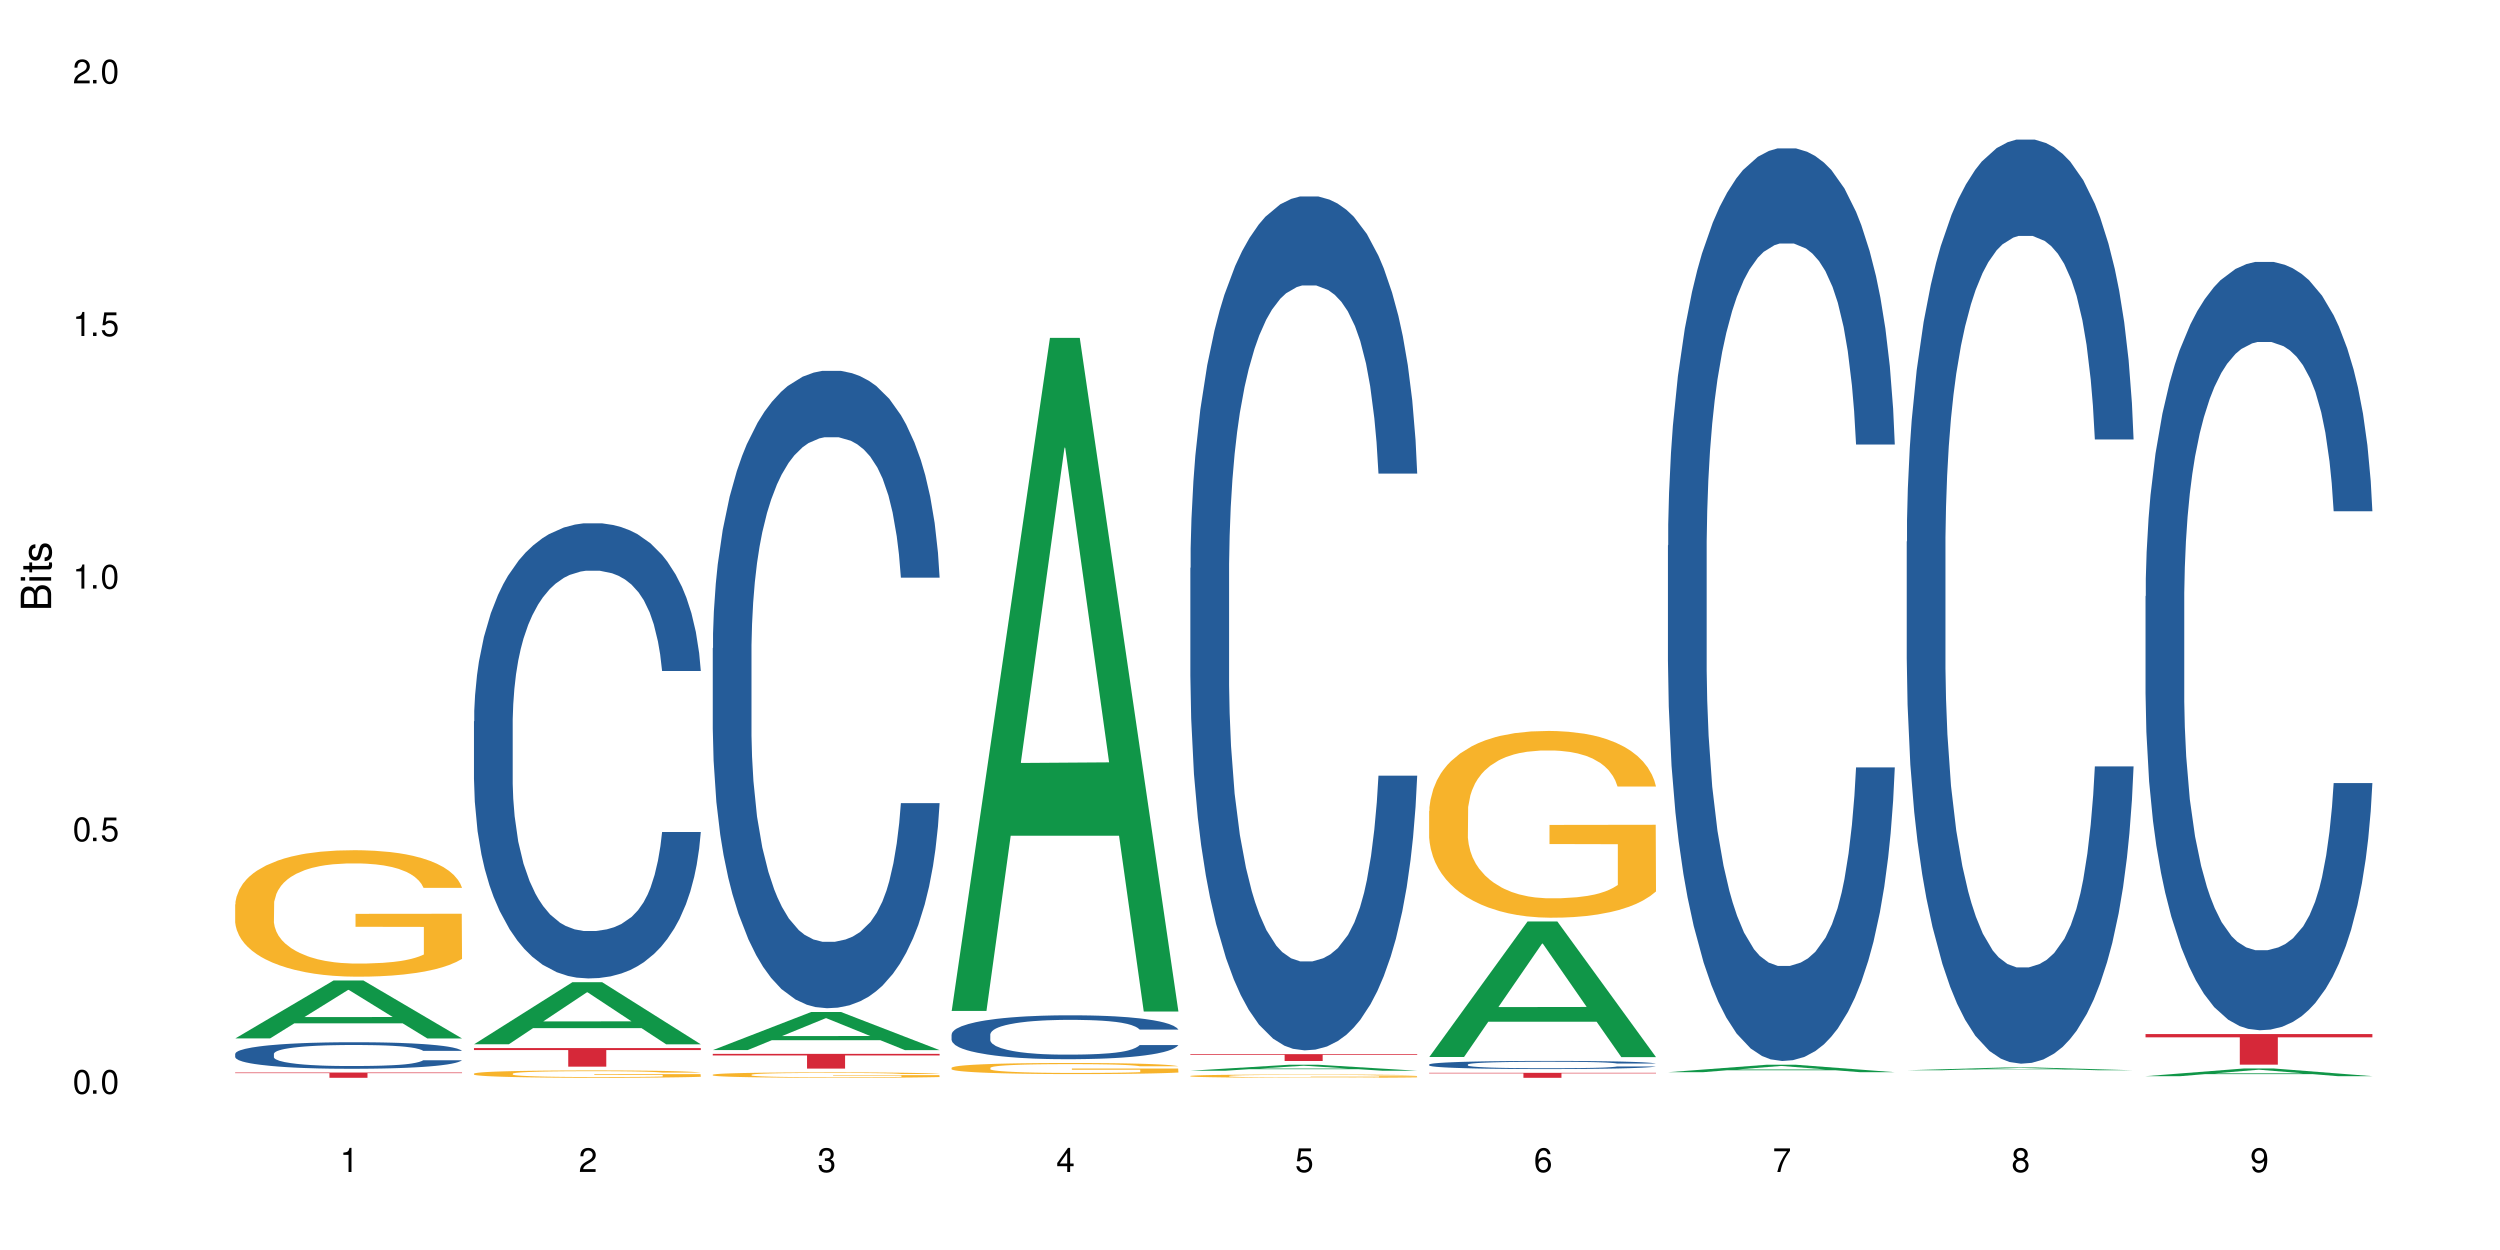 <?xml version="1.0" encoding="UTF-8"?>
<svg xmlns="http://www.w3.org/2000/svg" xmlns:xlink="http://www.w3.org/1999/xlink" width="720" height="360" viewBox="0 0 720 360">
<defs>
<g>
<g id="glyph-0-0">
</g>
<g id="glyph-0-1">
<path d="M 2.641 -6.938 C 2 -6.938 1.422 -6.656 1.078 -6.172 C 0.641 -5.562 0.406 -4.641 0.406 -3.359 C 0.406 -1.016 1.188 0.219 2.641 0.219 C 4.078 0.219 4.859 -1.016 4.859 -3.297 C 4.859 -4.641 4.656 -5.547 4.203 -6.172 C 3.844 -6.656 3.281 -6.938 2.641 -6.938 Z M 2.641 -6.188 C 3.547 -6.188 4 -5.25 4 -3.375 C 4 -1.406 3.562 -0.484 2.625 -0.484 C 1.734 -0.484 1.281 -1.438 1.281 -3.344 C 1.281 -5.25 1.734 -6.188 2.641 -6.188 Z M 2.641 -6.188 "/>
</g>
<g id="glyph-0-2">
<path d="M 1.828 -1 L 0.828 -1 L 0.828 0 L 1.828 0 Z M 1.828 -1 "/>
</g>
<g id="glyph-0-3">
<path d="M 4.562 -6.797 L 1.062 -6.797 L 0.547 -3.094 L 1.328 -3.094 C 1.719 -3.562 2.047 -3.734 2.578 -3.734 C 3.484 -3.734 4.062 -3.109 4.062 -2.094 C 4.062 -1.125 3.484 -0.531 2.578 -0.531 C 1.828 -0.531 1.375 -0.906 1.188 -1.672 L 0.328 -1.672 C 0.453 -1.109 0.547 -0.844 0.75 -0.594 C 1.125 -0.078 1.828 0.219 2.594 0.219 C 3.969 0.219 4.922 -0.781 4.922 -2.219 C 4.922 -3.562 4.031 -4.484 2.719 -4.484 C 2.25 -4.484 1.859 -4.359 1.469 -4.062 L 1.734 -5.969 L 4.562 -5.969 Z M 4.562 -6.797 "/>
</g>
<g id="glyph-0-4">
<path d="M 2.484 -4.938 L 2.484 0 L 3.328 0 L 3.328 -6.938 L 2.766 -6.938 C 2.469 -5.875 2.281 -5.734 0.984 -5.562 L 0.984 -4.938 Z M 2.484 -4.938 "/>
</g>
<g id="glyph-0-5">
<path d="M 4.859 -0.828 L 1.281 -0.828 C 1.359 -1.406 1.672 -1.781 2.5 -2.281 L 3.469 -2.828 C 4.406 -3.344 4.906 -4.062 4.906 -4.906 C 4.906 -5.484 4.672 -6.031 4.266 -6.406 C 3.859 -6.766 3.375 -6.938 2.719 -6.938 C 1.859 -6.938 1.219 -6.625 0.844 -6.031 C 0.609 -5.672 0.5 -5.234 0.484 -4.531 L 1.328 -4.531 C 1.359 -5.016 1.406 -5.281 1.531 -5.516 C 1.75 -5.938 2.188 -6.203 2.703 -6.203 C 3.469 -6.203 4.031 -5.641 4.031 -4.891 C 4.031 -4.344 3.719 -3.859 3.125 -3.516 L 2.234 -3 C 0.812 -2.172 0.406 -1.531 0.328 -0.016 L 4.859 -0.016 Z M 4.859 -0.828 "/>
</g>
<g id="glyph-0-6">
<path d="M 2.125 -3.188 L 2.578 -3.188 C 3.5 -3.188 3.984 -2.766 3.984 -1.922 C 3.984 -1.062 3.469 -0.531 2.594 -0.531 C 1.656 -0.531 1.203 -1 1.156 -2.016 L 0.312 -2.016 C 0.344 -1.453 0.438 -1.094 0.609 -0.781 C 0.953 -0.109 1.625 0.219 2.547 0.219 C 3.953 0.219 4.859 -0.625 4.859 -1.938 C 4.859 -2.828 4.516 -3.297 3.703 -3.594 C 4.344 -3.844 4.656 -4.328 4.656 -5.031 C 4.656 -6.219 3.875 -6.938 2.578 -6.938 C 1.203 -6.938 0.484 -6.172 0.453 -4.703 L 1.297 -4.703 C 1.312 -5.125 1.344 -5.359 1.453 -5.578 C 1.641 -5.969 2.062 -6.203 2.594 -6.203 C 3.344 -6.203 3.797 -5.75 3.797 -5 C 3.797 -4.516 3.609 -4.219 3.25 -4.047 C 3.016 -3.953 2.703 -3.922 2.125 -3.906 Z M 2.125 -3.188 "/>
</g>
<g id="glyph-0-7">
<path d="M 3.141 -1.672 L 3.141 0 L 3.984 0 L 3.984 -1.672 L 4.984 -1.672 L 4.984 -2.438 L 3.984 -2.438 L 3.984 -6.938 L 3.359 -6.938 L 0.266 -2.578 L 0.266 -1.672 Z M 3.141 -2.438 L 1 -2.438 L 3.141 -5.5 Z M 3.141 -2.438 "/>
</g>
<g id="glyph-0-8">
<path d="M 4.781 -5.125 C 4.609 -6.266 3.891 -6.938 2.844 -6.938 C 2.094 -6.938 1.422 -6.578 1.031 -5.953 C 0.594 -5.266 0.406 -4.422 0.406 -3.172 C 0.406 -2 0.578 -1.25 0.984 -0.641 C 1.359 -0.078 1.953 0.219 2.703 0.219 C 3.984 0.219 4.922 -0.75 4.922 -2.094 C 4.922 -3.375 4.062 -4.281 2.844 -4.281 C 2.172 -4.281 1.641 -4.031 1.281 -3.516 C 1.281 -5.234 1.828 -6.188 2.797 -6.188 C 3.391 -6.188 3.797 -5.797 3.938 -5.125 Z M 2.734 -3.531 C 3.547 -3.531 4.062 -2.953 4.062 -2.031 C 4.062 -1.156 3.484 -0.531 2.703 -0.531 C 1.922 -0.531 1.328 -1.188 1.328 -2.078 C 1.328 -2.938 1.906 -3.531 2.734 -3.531 Z M 2.734 -3.531 "/>
</g>
<g id="glyph-0-9">
<path d="M 4.984 -6.797 L 0.438 -6.797 L 0.438 -5.969 L 4.109 -5.969 C 2.5 -3.656 1.828 -2.234 1.328 0 L 2.219 0 C 2.594 -2.172 3.453 -4.047 4.984 -6.094 Z M 4.984 -6.797 "/>
</g>
<g id="glyph-0-10">
<path d="M 3.75 -3.656 C 4.469 -4.094 4.688 -4.438 4.688 -5.078 C 4.688 -6.172 3.844 -6.938 2.641 -6.938 C 1.438 -6.938 0.594 -6.172 0.594 -5.094 C 0.594 -4.438 0.812 -4.094 1.516 -3.656 C 0.734 -3.266 0.359 -2.703 0.359 -1.922 C 0.359 -0.656 1.281 0.219 2.641 0.219 C 3.984 0.219 4.922 -0.656 4.922 -1.922 C 4.922 -2.703 4.531 -3.266 3.75 -3.656 Z M 2.641 -6.188 C 3.359 -6.188 3.812 -5.75 3.812 -5.062 C 3.812 -4.406 3.344 -3.984 2.641 -3.984 C 1.922 -3.984 1.453 -4.406 1.453 -5.078 C 1.453 -5.75 1.922 -6.188 2.641 -6.188 Z M 2.641 -3.266 C 3.484 -3.266 4.062 -2.719 4.062 -1.906 C 4.062 -1.078 3.484 -0.531 2.625 -0.531 C 1.797 -0.531 1.219 -1.094 1.219 -1.906 C 1.219 -2.719 1.781 -3.266 2.641 -3.266 Z M 2.641 -3.266 "/>
</g>
<g id="glyph-0-11">
<path d="M 0.516 -1.578 C 0.672 -0.453 1.406 0.219 2.438 0.219 C 3.188 0.219 3.859 -0.141 4.266 -0.766 C 4.688 -1.453 4.891 -2.297 4.891 -3.547 C 4.891 -4.719 4.703 -5.453 4.312 -6.078 C 3.938 -6.641 3.344 -6.938 2.594 -6.938 C 1.297 -6.938 0.359 -5.969 0.359 -4.625 C 0.359 -3.344 1.234 -2.453 2.453 -2.453 C 3.094 -2.453 3.578 -2.672 4.016 -3.203 C 4 -1.484 3.469 -0.531 2.5 -0.531 C 1.906 -0.531 1.484 -0.906 1.359 -1.578 Z M 2.578 -6.203 C 3.375 -6.203 3.969 -5.531 3.969 -4.641 C 3.969 -3.797 3.391 -3.188 2.547 -3.188 C 1.734 -3.188 1.234 -3.766 1.234 -4.688 C 1.234 -5.562 1.797 -6.203 2.578 -6.203 Z M 2.578 -6.203 "/>
</g>
<g id="glyph-1-0">
</g>
<g id="glyph-1-1">
<path d="M 0 -0.953 L 0 -4.891 C 0 -5.719 -0.234 -6.344 -0.734 -6.797 C -1.188 -7.234 -1.812 -7.469 -2.5 -7.469 C -3.547 -7.469 -4.188 -7 -4.625 -5.875 C -4.984 -6.688 -5.625 -7.094 -6.531 -7.094 C -7.172 -7.094 -7.734 -6.859 -8.141 -6.391 C -8.562 -5.922 -8.75 -5.344 -8.75 -4.5 L -8.75 -0.953 Z M -4.984 -2.062 L -7.766 -2.062 L -7.766 -4.219 C -7.766 -4.844 -7.688 -5.203 -7.453 -5.5 C -7.219 -5.812 -6.859 -5.969 -6.375 -5.969 C -5.891 -5.969 -5.531 -5.812 -5.297 -5.5 C -5.062 -5.203 -4.984 -4.844 -4.984 -4.219 Z M -0.984 -2.062 L -4 -2.062 L -4 -4.781 C -4 -5.766 -3.438 -6.359 -2.484 -6.359 C -1.547 -6.359 -0.984 -5.766 -0.984 -4.781 Z M -0.984 -2.062 "/>
</g>
<g id="glyph-1-2">
<path d="M -6.281 -1.797 L -6.281 -0.797 L 0 -0.797 L 0 -1.797 Z M -8.75 -1.797 L -8.75 -0.797 L -7.484 -0.797 L -7.484 -1.797 Z M -8.75 -1.797 "/>
</g>
<g id="glyph-1-3">
<path d="M -6.281 -3.047 L -6.281 -2.016 L -8.016 -2.016 L -8.016 -1.016 L -6.281 -1.016 L -6.281 -0.172 L -5.469 -0.172 L -5.469 -1.016 L -0.719 -1.016 C -0.078 -1.016 0.281 -1.453 0.281 -2.234 C 0.281 -2.5 0.25 -2.719 0.188 -3.047 L -0.641 -3.047 C -0.609 -2.906 -0.594 -2.766 -0.594 -2.562 C -0.594 -2.141 -0.719 -2.016 -1.156 -2.016 L -5.469 -2.016 L -5.469 -3.047 Z M -6.281 -3.047 "/>
</g>
<g id="glyph-1-4">
<path d="M -4.531 -5.25 C -5.766 -5.25 -6.469 -4.422 -6.469 -2.969 C -6.469 -1.516 -5.719 -0.562 -4.547 -0.562 C -3.562 -0.562 -3.094 -1.062 -2.734 -2.562 L -2.516 -3.484 C -2.344 -4.188 -2.094 -4.469 -1.641 -4.469 C -1.047 -4.469 -0.641 -3.875 -0.641 -3 C -0.641 -2.453 -0.797 -2 -1.062 -1.75 C -1.25 -1.594 -1.422 -1.531 -1.875 -1.469 L -1.875 -0.406 C -0.422 -0.453 0.281 -1.266 0.281 -2.922 C 0.281 -4.5 -0.5 -5.516 -1.719 -5.516 C -2.656 -5.516 -3.172 -4.984 -3.469 -3.734 L -3.703 -2.766 C -3.891 -1.953 -4.156 -1.609 -4.594 -1.609 C -5.188 -1.609 -5.547 -2.125 -5.547 -2.938 C -5.547 -3.75 -5.203 -4.172 -4.531 -4.203 Z M -4.531 -5.25 "/>
</g>
</g>
</defs>
<rect x="-72" y="-36" width="864" height="432" fill="rgb(100%, 100%, 100%)" fill-opacity="1"/>
<path fill-rule="nonzero" fill="rgb(6.275%, 58.824%, 28.235%)" fill-opacity="1" d="M 67.73 299.066 L 67.801 299.051 L 96.07 282.375 L 104.656 282.375 L 133.066 299.082 L 123.082 299.082 L 115.965 294.723 L 84.762 294.723 L 77.781 299.066 L 67.73 299.066 L 87.766 292.918 L 113.102 292.902 L 100.469 285.105 L 100.328 285.09 L 100.188 285.137 L 87.695 292.902 L 87.766 292.918 Z M 67.73 299.066 "/>
<path fill-rule="nonzero" fill="rgb(14.51%, 36.078%, 60%)" fill-opacity="1" d="M 67.73 303.492 L 67.812 303.488 L 67.812 303.32 L 68.051 303.055 L 68.605 302.719 L 69.164 302.488 L 70.598 302.074 L 72.59 301.676 L 74.664 301.371 L 76.176 301.188 L 77.531 301.047 L 80.637 300.789 L 82.629 300.656 L 84.781 300.539 L 87.41 300.418 L 89.324 300.348 L 93.625 300.238 L 96.812 300.188 L 99.281 300.168 L 104.621 300.168 L 107.809 300.195 L 110.117 300.23 L 112.668 300.285 L 114.82 300.348 L 118.562 300.504 L 121.91 300.699 L 123.426 300.809 L 125.816 301.027 L 127.648 301.238 L 128.922 301.418 L 130.355 301.676 L 131.629 301.992 L 132.586 302.348 L 133.066 302.648 L 121.91 302.648 L 121.352 302.367 L 120.715 302.152 L 119.52 301.867 L 118.324 301.664 L 116.652 301.461 L 115.137 301.328 L 113.066 301.195 L 111.234 301.109 L 109.32 301.047 L 107.488 301.008 L 103.984 300.965 L 99.922 300.965 L 98.406 300.977 L 95.297 301.035 L 93.625 301.082 L 91.234 301.18 L 89.562 301.273 L 87.57 301.41 L 86.215 301.531 L 84.543 301.711 L 83.348 301.871 L 81.992 302.102 L 81.195 302.277 L 80.48 302.473 L 79.84 302.703 L 79.363 302.949 L 79.043 303.207 L 78.887 303.457 L 78.887 304.543 L 79.043 304.793 L 79.441 305.086 L 80.48 305.512 L 81.992 305.883 L 83.746 306.176 L 85.418 306.387 L 86.375 306.484 L 87.648 306.598 L 89.641 306.734 L 92.512 306.875 L 94.184 306.934 L 96.734 306.988 L 99.363 307.016 L 102.867 307.016 L 105.977 306.988 L 108.047 306.953 L 110.199 306.898 L 113.145 306.777 L 114.98 306.668 L 116.57 306.535 L 117.766 306.402 L 118.562 306.289 L 119.758 306.07 L 120.715 305.836 L 121.434 305.59 L 121.91 305.352 L 133.066 305.352 L 132.586 305.633 L 131.871 305.906 L 131.152 306.105 L 130.039 306.352 L 128.762 306.57 L 126.93 306.812 L 125.418 306.973 L 123.426 307.148 L 121.59 307.281 L 119.602 307.398 L 116.652 307.539 L 114.738 307.609 L 112.668 307.672 L 110.199 307.727 L 107.09 307.777 L 103.746 307.805 L 100.637 307.812 L 97.289 307.797 L 94.82 307.77 L 91.555 307.707 L 87.492 307.582 L 84.543 307.449 L 82.23 307.316 L 80.238 307.176 L 78.008 306.988 L 75.141 306.68 L 73.387 306.441 L 72.191 306.246 L 70.84 305.973 L 69.883 305.73 L 68.766 305.34 L 67.969 304.844 L 67.73 304.457 Z M 67.73 303.492 "/>
<path fill-rule="nonzero" fill="rgb(96.863%, 70.196%, 16.863%)" fill-opacity="1" d="M 67.73 260.461 L 67.812 260.426 L 67.812 259.762 L 68.129 258.266 L 68.926 256.203 L 69.961 254.504 L 71.078 253.176 L 71.793 252.477 L 72.988 251.477 L 74.023 250.746 L 76.656 249.246 L 80 247.852 L 81.832 247.25 L 83.906 246.688 L 86.852 246.055 L 88.207 245.82 L 92.352 245.289 L 97.051 244.957 L 102.23 244.855 L 104.621 244.891 L 107.887 245.023 L 112.348 245.387 L 114.898 245.723 L 116.891 246.055 L 118.961 246.484 L 121.512 247.152 L 123.902 247.949 L 125.816 248.75 L 127.727 249.746 L 129.32 250.812 L 130.676 251.977 L 131.871 253.375 L 132.586 254.539 L 133.066 255.703 L 121.988 255.703 L 121.352 254.539 L 120.637 253.641 L 119.441 252.543 L 118.246 251.742 L 117.051 251.109 L 114.82 250.246 L 112.906 249.715 L 110.516 249.246 L 108.207 248.949 L 105.578 248.75 L 103.984 248.684 L 99.762 248.684 L 95.938 248.914 L 93.707 249.18 L 92.113 249.449 L 89.879 249.945 L 88.527 250.348 L 87.73 250.613 L 85.34 251.645 L 83.746 252.574 L 82.871 253.207 L 81.754 254.207 L 80.957 255.105 L 80.082 256.434 L 79.602 257.434 L 78.965 259.695 L 78.887 265.684 L 79.125 266.949 L 79.602 268.312 L 80.238 269.512 L 81.195 270.773 L 82.152 271.738 L 83.824 273.039 L 85.258 273.902 L 86.375 274.469 L 88.527 275.367 L 89.402 275.668 L 91.473 276.266 L 93.625 276.73 L 96.254 277.129 L 98.246 277.328 L 101.434 277.496 L 105.496 277.496 L 110.277 277.297 L 113.305 277.031 L 115.379 276.766 L 116.73 276.531 L 118.406 276.164 L 119.602 275.832 L 120.715 275.465 L 122.07 274.902 L 122.07 266.949 L 102.391 266.914 L 102.391 263.188 L 132.984 263.156 L 133.066 276.164 L 131.391 277.062 L 129.32 277.93 L 127.328 278.594 L 125.258 279.16 L 122.309 279.793 L 119.918 280.191 L 116.254 280.656 L 112.906 280.957 L 109.402 281.156 L 106.293 281.258 L 102.629 281.289 L 99.363 281.223 L 95.855 281.023 L 93.066 280.758 L 90.52 280.426 L 87.969 279.992 L 84.781 279.293 L 82.711 278.727 L 80.559 278.027 L 78.406 277.195 L 76.496 276.297 L 75.219 275.602 L 73.945 274.801 L 72.59 273.805 L 71.316 272.672 L 70.359 271.641 L 69.484 270.477 L 68.848 269.379 L 68.211 267.879 L 67.891 266.684 L 67.73 265.652 Z M 67.73 260.461 "/>
<path fill-rule="nonzero" fill="rgb(83.922%, 15.686%, 22.353%)" fill-opacity="1" d="M 67.73 308.898 L 133.066 308.898 L 133.066 309.059 L 105.836 309.062 L 105.836 310.41 L 94.879 310.41 L 94.879 309.062 L 94.723 309.059 L 67.73 309.059 Z M 67.73 308.898 "/>
<path fill-rule="nonzero" fill="rgb(6.275%, 58.824%, 28.235%)" fill-opacity="1" d="M 136.504 300.746 L 136.574 300.73 L 164.844 282.879 L 173.43 282.879 L 201.836 300.766 L 191.855 300.766 L 184.738 296.094 L 153.535 296.094 L 146.555 300.746 L 136.504 300.746 L 156.535 294.164 L 181.875 294.148 L 169.242 285.801 L 169.102 285.785 L 168.961 285.836 L 156.469 294.148 L 156.535 294.164 Z M 136.504 300.746 "/>
<path fill-rule="nonzero" fill="rgb(14.51%, 36.078%, 60%)" fill-opacity="1" d="M 136.504 207.75 L 136.582 207.629 L 136.582 204.754 L 136.824 200.203 L 137.379 194.449 L 137.938 190.496 L 139.371 183.43 L 141.363 176.598 L 143.434 171.328 L 144.949 168.211 L 146.305 165.816 L 149.41 161.383 L 151.402 159.105 L 153.555 157.07 L 156.184 155.035 L 158.098 153.836 L 162.398 151.918 L 165.586 151.078 L 168.055 150.719 L 173.395 150.719 L 176.582 151.199 L 178.891 151.797 L 181.441 152.758 L 183.594 153.836 L 187.336 156.473 L 190.684 159.824 L 192.195 161.742 L 194.586 165.457 L 196.418 169.051 L 197.695 172.168 L 199.129 176.598 L 200.402 181.992 L 201.359 188.102 L 201.836 193.254 L 190.684 193.254 L 190.125 188.461 L 189.488 184.746 L 188.293 179.836 L 187.098 176.359 L 185.426 172.887 L 183.91 170.609 L 181.84 168.332 L 180.008 166.895 L 178.094 165.816 L 176.262 165.098 L 172.758 164.379 L 168.691 164.379 L 167.18 164.617 L 164.07 165.578 L 162.398 166.414 L 160.008 168.094 L 158.336 169.648 L 156.344 172.047 L 154.988 174.082 L 153.316 177.199 L 152.121 179.953 L 150.766 183.906 L 149.969 186.902 L 149.25 190.258 L 148.613 194.211 L 148.137 198.406 L 147.816 202.836 L 147.66 207.152 L 147.66 225.723 L 147.816 230.035 L 148.215 235.066 L 149.25 242.375 L 150.766 248.727 L 152.52 253.758 L 154.191 257.352 L 155.148 259.027 L 156.422 260.945 L 158.414 263.344 L 161.281 265.738 L 162.957 266.695 L 165.504 267.656 L 168.137 268.133 L 171.641 268.133 L 174.746 267.656 L 176.82 267.055 L 178.973 266.098 L 181.918 264.062 L 183.75 262.145 L 185.344 259.867 L 186.539 257.59 L 187.336 255.676 L 188.531 251.961 L 189.488 247.887 L 190.203 243.691 L 190.684 239.621 L 201.836 239.621 L 201.359 244.41 L 200.645 249.086 L 199.926 252.559 L 198.809 256.754 L 197.535 260.465 L 195.703 264.66 L 194.188 267.414 L 192.195 270.41 L 190.363 272.688 L 188.371 274.723 L 185.426 277.121 L 183.512 278.32 L 181.441 279.398 L 178.973 280.355 L 175.863 281.195 L 172.516 281.672 L 169.41 281.793 L 166.062 281.555 L 163.594 281.074 L 160.328 279.996 L 156.262 277.84 L 153.316 275.562 L 151.004 273.285 L 149.012 270.891 L 146.781 267.656 L 143.914 262.383 L 142.16 258.309 L 140.965 254.957 L 139.609 250.281 L 138.656 246.09 L 137.539 239.379 L 136.742 230.875 L 136.504 224.285 Z M 136.504 207.75 "/>
<path fill-rule="nonzero" fill="rgb(96.863%, 70.196%, 16.863%)" fill-opacity="1" d="M 136.504 309.191 L 136.582 309.191 L 136.582 309.152 L 136.902 309.066 L 137.699 308.945 L 138.734 308.844 L 139.852 308.766 L 140.566 308.727 L 141.762 308.668 L 142.797 308.625 L 145.426 308.539 L 148.773 308.457 L 150.605 308.422 L 152.68 308.387 L 155.625 308.352 L 156.98 308.336 L 161.125 308.305 L 165.824 308.285 L 171.004 308.281 L 173.395 308.281 L 176.66 308.289 L 181.121 308.312 L 183.672 308.332 L 185.664 308.352 L 187.734 308.375 L 190.285 308.414 L 192.676 308.461 L 194.586 308.508 L 196.5 308.566 L 198.094 308.629 L 199.449 308.695 L 200.645 308.777 L 201.359 308.848 L 201.836 308.914 L 190.762 308.914 L 190.125 308.848 L 189.41 308.793 L 188.215 308.73 L 187.02 308.684 L 185.824 308.648 L 183.594 308.598 L 181.68 308.566 L 179.289 308.539 L 176.98 308.52 L 174.348 308.508 L 172.758 308.504 L 168.535 308.504 L 164.707 308.52 L 162.477 308.535 L 160.883 308.551 L 158.652 308.578 L 157.301 308.602 L 156.504 308.617 L 154.113 308.676 L 152.52 308.73 L 151.641 308.77 L 150.527 308.828 L 149.73 308.879 L 148.852 308.957 L 148.375 309.016 L 147.738 309.148 L 147.66 309.5 L 147.898 309.574 L 148.375 309.652 L 149.012 309.723 L 149.969 309.797 L 150.926 309.852 L 152.598 309.93 L 154.031 309.98 L 155.148 310.012 L 157.301 310.066 L 158.176 310.082 L 160.246 310.117 L 162.398 310.145 L 165.027 310.168 L 167.02 310.18 L 170.207 310.188 L 174.27 310.188 L 179.051 310.176 L 182.078 310.164 L 184.148 310.148 L 185.504 310.133 L 187.176 310.113 L 188.371 310.094 L 189.488 310.07 L 190.844 310.039 L 190.844 309.574 L 171.164 309.57 L 171.164 309.352 L 201.758 309.352 L 201.836 310.113 L 200.164 310.164 L 198.094 310.215 L 196.102 310.254 L 194.031 310.285 L 191.082 310.324 L 188.691 310.348 L 185.027 310.375 L 181.68 310.391 L 178.176 310.402 L 175.066 310.41 L 171.402 310.41 L 168.137 310.406 L 164.629 310.395 L 161.84 310.379 L 159.289 310.359 L 156.742 310.336 L 153.555 310.293 L 151.484 310.262 L 149.332 310.219 L 147.18 310.172 L 145.27 310.121 L 143.992 310.078 L 142.719 310.031 L 141.363 309.973 L 140.09 309.906 L 139.133 309.848 L 138.258 309.777 L 137.617 309.715 L 136.98 309.629 L 136.664 309.559 L 136.504 309.496 Z M 136.504 309.191 "/>
<path fill-rule="nonzero" fill="rgb(83.922%, 15.686%, 22.353%)" fill-opacity="1" d="M 136.504 301.852 L 201.836 301.852 L 201.836 302.422 L 174.609 302.426 L 174.609 307.195 L 163.652 307.195 L 163.652 302.434 L 163.496 302.422 L 136.504 302.422 Z M 136.504 301.852 "/>
<path fill-rule="nonzero" fill="rgb(6.275%, 58.824%, 28.235%)" fill-opacity="1" d="M 205.277 302.426 L 205.348 302.414 L 233.617 291.457 L 242.203 291.457 L 270.609 302.438 L 260.629 302.438 L 253.508 299.57 L 222.309 299.57 L 215.328 302.426 L 205.277 302.426 L 225.309 298.383 L 250.648 298.375 L 238.012 293.25 L 237.875 293.238 L 237.734 293.27 L 225.238 298.375 L 225.309 298.383 Z M 205.277 302.426 "/>
<path fill-rule="nonzero" fill="rgb(14.51%, 36.078%, 60%)" fill-opacity="1" d="M 205.277 186.672 L 205.355 186.504 L 205.355 182.48 L 205.594 176.102 L 206.152 168.047 L 206.711 162.512 L 208.145 152.609 L 210.137 143.047 L 212.207 135.664 L 213.723 131.301 L 215.078 127.945 L 218.184 121.738 L 220.176 118.547 L 222.328 115.695 L 224.957 112.844 L 226.867 111.164 L 231.172 108.48 L 234.359 107.305 L 236.828 106.805 L 242.168 106.805 L 245.352 107.473 L 247.664 108.312 L 250.215 109.656 L 252.363 111.164 L 256.109 114.855 L 259.457 119.555 L 260.969 122.238 L 263.359 127.441 L 265.191 132.477 L 266.469 136.84 L 267.902 143.047 L 269.176 150.598 L 270.133 159.156 L 270.609 166.371 L 259.457 166.371 L 258.898 159.66 L 258.262 154.457 L 257.066 147.578 L 255.871 142.711 L 254.195 137.844 L 252.684 134.656 L 250.613 131.469 L 248.777 129.457 L 246.867 127.945 L 245.035 126.938 L 241.527 125.93 L 237.465 125.93 L 235.953 126.266 L 232.844 127.609 L 231.172 128.785 L 228.781 131.133 L 227.109 133.316 L 225.117 136.672 L 223.762 139.523 L 222.09 143.887 L 220.895 147.746 L 219.539 153.281 L 218.742 157.477 L 218.023 162.176 L 217.387 167.711 L 216.91 173.586 L 216.59 179.793 L 216.43 185.836 L 216.43 211.844 L 216.59 217.883 L 216.988 224.93 L 218.023 235.168 L 219.539 244.059 L 221.293 251.105 L 222.965 256.141 L 223.922 258.488 L 225.195 261.176 L 227.188 264.531 L 230.055 267.887 L 231.73 269.23 L 234.277 270.57 L 236.906 271.242 L 240.414 271.242 L 243.52 270.57 L 245.594 269.73 L 247.742 268.391 L 250.691 265.539 L 252.523 262.852 L 254.117 259.664 L 255.312 256.477 L 256.109 253.793 L 257.305 248.59 L 258.262 242.887 L 258.977 237.012 L 259.457 231.309 L 270.609 231.309 L 270.133 238.02 L 269.414 244.562 L 268.699 249.43 L 267.582 255.301 L 266.309 260.504 L 264.477 266.375 L 262.961 270.234 L 260.969 274.43 L 259.137 277.617 L 257.145 280.473 L 254.195 283.828 L 252.285 285.504 L 250.215 287.016 L 247.742 288.359 L 244.637 289.531 L 241.289 290.203 L 238.184 290.371 L 234.836 290.035 L 232.367 289.363 L 229.098 287.855 L 225.035 284.836 L 222.09 281.645 L 219.777 278.457 L 217.785 275.102 L 215.555 270.57 L 212.688 263.188 L 210.934 257.484 L 209.738 252.785 L 208.383 246.242 L 207.426 240.367 L 206.312 230.973 L 205.516 219.059 L 205.277 209.828 Z M 205.277 186.672 "/>
<path fill-rule="nonzero" fill="rgb(96.863%, 70.196%, 16.863%)" fill-opacity="1" d="M 205.277 309.512 L 205.355 309.512 L 205.355 309.48 L 205.676 309.418 L 206.473 309.328 L 207.508 309.254 L 208.621 309.195 L 209.34 309.168 L 210.535 309.125 L 211.57 309.094 L 214.199 309.027 L 217.547 308.969 L 219.379 308.941 L 221.449 308.918 L 224.398 308.891 L 225.754 308.879 L 229.895 308.855 L 234.598 308.844 L 239.777 308.84 L 242.168 308.84 L 245.434 308.844 L 249.895 308.859 L 252.445 308.875 L 254.438 308.891 L 256.508 308.91 L 259.059 308.938 L 261.449 308.973 L 263.359 309.008 L 265.273 309.051 L 266.867 309.094 L 268.219 309.145 L 269.414 309.207 L 270.133 309.258 L 270.609 309.305 L 259.535 309.305 L 258.898 309.258 L 258.18 309.219 L 256.984 309.168 L 255.789 309.137 L 254.594 309.109 L 252.363 309.07 L 250.453 309.047 L 248.062 309.027 L 245.75 309.016 L 243.121 309.008 L 241.527 309.004 L 237.305 309.004 L 233.48 309.012 L 231.25 309.023 L 229.656 309.035 L 227.426 309.059 L 226.07 309.074 L 225.273 309.086 L 222.883 309.133 L 221.293 309.172 L 220.414 309.199 L 219.301 309.242 L 218.504 309.281 L 217.625 309.34 L 217.148 309.383 L 216.512 309.48 L 216.43 309.738 L 216.672 309.793 L 217.148 309.852 L 217.785 309.902 L 218.742 309.957 L 219.699 310 L 221.371 310.055 L 222.805 310.094 L 223.922 310.117 L 226.07 310.156 L 226.949 310.168 L 229.02 310.195 L 231.172 310.215 L 233.801 310.23 L 235.793 310.238 L 238.98 310.246 L 243.043 310.246 L 247.824 310.238 L 250.852 310.227 L 252.922 310.215 L 254.277 310.207 L 255.949 310.191 L 257.145 310.176 L 258.262 310.16 L 259.613 310.137 L 259.613 309.793 L 239.934 309.789 L 239.934 309.629 L 270.531 309.629 L 270.609 310.191 L 268.938 310.23 L 266.867 310.266 L 264.875 310.293 L 262.801 310.32 L 259.855 310.348 L 257.465 310.363 L 253.801 310.383 L 250.453 310.398 L 246.945 310.406 L 243.84 310.41 L 236.906 310.41 L 233.402 310.398 L 230.613 310.387 L 228.062 310.375 L 225.516 310.355 L 222.328 310.324 L 220.254 310.301 L 218.105 310.27 L 215.953 310.234 L 214.039 310.195 L 211.492 310.133 L 210.137 310.09 L 208.863 310.039 L 207.906 309.996 L 207.027 309.945 L 206.391 309.898 L 205.754 309.832 L 205.438 309.781 L 205.277 309.734 Z M 205.277 309.512 "/>
<path fill-rule="nonzero" fill="rgb(83.922%, 15.686%, 22.353%)" fill-opacity="1" d="M 205.277 303.52 L 270.609 303.52 L 270.609 303.973 L 243.383 303.977 L 243.383 307.754 L 232.426 307.754 L 232.426 303.98 L 232.266 303.973 L 205.277 303.973 Z M 205.277 303.52 "/>
<path fill-rule="nonzero" fill="rgb(6.275%, 58.824%, 28.235%)" fill-opacity="1" d="M 274.051 291.148 L 274.117 290.965 L 302.387 97.312 L 310.973 97.312 L 339.383 291.328 L 329.402 291.328 L 322.281 240.684 L 291.082 240.684 L 284.102 291.148 L 274.051 291.148 L 294.082 219.734 L 319.422 219.555 L 306.785 129.012 L 306.645 128.832 L 306.508 129.379 L 294.012 219.555 L 294.082 219.734 Z M 274.051 291.148 "/>
<path fill-rule="nonzero" fill="rgb(14.51%, 36.078%, 60%)" fill-opacity="1" d="M 274.051 297.914 L 274.129 297.902 L 274.129 297.625 L 274.367 297.184 L 274.926 296.633 L 275.484 296.25 L 276.918 295.566 L 278.91 294.91 L 280.98 294.402 L 282.496 294.102 L 283.848 293.871 L 286.957 293.441 L 288.949 293.223 L 291.102 293.027 L 293.73 292.832 L 295.641 292.715 L 299.945 292.531 L 303.129 292.449 L 305.602 292.414 L 310.938 292.414 L 314.125 292.461 L 316.438 292.52 L 318.984 292.613 L 321.137 292.715 L 324.883 292.969 L 328.23 293.293 L 329.742 293.477 L 332.133 293.836 L 333.965 294.184 L 335.238 294.484 L 336.676 294.91 L 337.949 295.43 L 338.906 296.02 L 339.383 296.516 L 328.23 296.516 L 327.672 296.055 L 327.035 295.695 L 325.84 295.223 L 324.645 294.887 L 322.969 294.551 L 321.457 294.332 L 319.383 294.113 L 317.551 293.973 L 315.641 293.871 L 313.809 293.801 L 310.301 293.73 L 306.238 293.73 L 304.723 293.754 L 301.617 293.848 L 299.945 293.93 L 297.555 294.09 L 295.879 294.238 L 293.887 294.473 L 292.535 294.668 L 290.859 294.969 L 289.664 295.234 L 288.312 295.613 L 287.516 295.902 L 286.797 296.227 L 286.16 296.609 L 285.684 297.012 L 285.363 297.441 L 285.203 297.855 L 285.203 299.645 L 285.363 300.062 L 285.762 300.547 L 286.797 301.25 L 288.312 301.863 L 290.062 302.348 L 291.738 302.695 L 292.691 302.855 L 293.969 303.043 L 295.961 303.273 L 298.828 303.504 L 300.5 303.598 L 303.051 303.688 L 305.68 303.734 L 309.188 303.734 L 312.293 303.688 L 314.363 303.629 L 316.516 303.539 L 319.465 303.344 L 321.297 303.156 L 322.891 302.938 L 324.086 302.719 L 324.883 302.535 L 326.078 302.176 L 327.035 301.781 L 327.75 301.379 L 328.23 300.984 L 339.383 300.984 L 338.906 301.449 L 338.188 301.898 L 337.473 302.234 L 336.355 302.637 L 335.082 302.996 L 333.25 303.398 L 331.734 303.664 L 329.742 303.953 L 327.91 304.172 L 325.918 304.371 L 322.969 304.602 L 321.059 304.715 L 318.984 304.82 L 316.516 304.914 L 313.41 304.992 L 310.062 305.039 L 306.957 305.051 L 303.609 305.027 L 301.141 304.98 L 297.871 304.879 L 293.809 304.672 L 290.859 304.449 L 288.551 304.23 L 286.559 304 L 284.328 303.688 L 281.457 303.18 L 279.707 302.789 L 278.512 302.465 L 277.156 302.012 L 276.199 301.609 L 275.086 300.961 L 274.289 300.141 L 274.051 299.508 Z M 274.051 297.914 "/>
<path fill-rule="nonzero" fill="rgb(96.863%, 70.196%, 16.863%)" fill-opacity="1" d="M 274.051 307.508 L 274.129 307.504 L 274.129 307.445 L 274.449 307.316 L 275.246 307.133 L 276.281 306.984 L 277.395 306.867 L 278.113 306.805 L 279.309 306.719 L 280.344 306.652 L 282.973 306.523 L 286.32 306.398 L 288.152 306.348 L 290.223 306.297 L 293.172 306.242 L 294.527 306.223 L 298.668 306.176 L 303.371 306.145 L 308.547 306.137 L 310.938 306.141 L 314.207 306.152 L 318.668 306.184 L 321.219 306.211 L 323.207 306.242 L 325.281 306.281 L 327.832 306.34 L 330.219 306.41 L 332.133 306.48 L 334.043 306.566 L 335.637 306.66 L 336.992 306.762 L 338.188 306.887 L 338.906 306.988 L 339.383 307.09 L 328.309 307.09 L 327.672 306.988 L 326.953 306.91 L 325.758 306.812 L 324.562 306.742 L 323.367 306.688 L 321.137 306.609 L 319.227 306.562 L 316.836 306.523 L 314.523 306.496 L 311.895 306.48 L 310.301 306.473 L 306.078 306.473 L 302.254 306.492 L 300.023 306.516 L 298.43 306.539 L 296.199 306.582 L 294.844 306.617 L 294.047 306.641 L 291.656 306.734 L 290.062 306.816 L 289.188 306.871 L 288.07 306.957 L 287.273 307.039 L 286.398 307.152 L 285.922 307.242 L 285.285 307.441 L 285.203 307.969 L 285.441 308.078 L 285.922 308.199 L 286.559 308.305 L 287.516 308.414 L 288.469 308.5 L 290.145 308.613 L 291.578 308.691 L 292.691 308.738 L 294.844 308.82 L 295.723 308.844 L 297.793 308.898 L 299.945 308.938 L 302.574 308.973 L 304.566 308.992 L 307.75 309.004 L 311.816 309.004 L 316.598 308.988 L 319.625 308.965 L 321.695 308.941 L 323.051 308.922 L 324.723 308.891 L 325.918 308.859 L 327.035 308.828 L 328.387 308.777 L 328.387 308.078 L 308.707 308.074 L 308.707 307.746 L 339.305 307.746 L 339.383 308.891 L 337.711 308.969 L 335.637 309.043 L 333.645 309.102 L 331.574 309.152 L 328.625 309.207 L 326.238 309.242 L 322.57 309.285 L 319.227 309.309 L 315.719 309.328 L 312.613 309.336 L 308.945 309.34 L 305.68 309.332 L 302.176 309.316 L 299.387 309.293 L 296.836 309.262 L 294.285 309.227 L 291.102 309.164 L 289.027 309.113 L 286.875 309.051 L 284.727 308.98 L 282.812 308.902 L 281.539 308.84 L 280.266 308.77 L 278.91 308.68 L 277.633 308.582 L 276.68 308.492 L 275.801 308.387 L 275.164 308.293 L 274.527 308.16 L 274.207 308.055 L 274.051 307.965 Z M 274.051 307.508 "/>
<path fill-rule="nonzero" fill="rgb(6.275%, 58.824%, 28.235%)" fill-opacity="1" d="M 342.82 308.371 L 342.891 308.367 L 371.16 306.652 L 379.746 306.652 L 408.156 308.371 L 398.176 308.371 L 391.055 307.922 L 359.852 307.922 L 352.875 308.371 L 342.82 308.371 L 362.855 307.738 L 388.191 307.734 L 375.559 306.934 L 375.418 306.934 L 375.281 306.938 L 362.785 307.734 L 362.855 307.738 Z M 342.82 308.371 "/>
<path fill-rule="nonzero" fill="rgb(14.51%, 36.078%, 60%)" fill-opacity="1" d="M 342.82 163.59 L 342.902 163.363 L 342.902 157.969 L 343.141 149.43 L 343.699 138.637 L 344.258 131.219 L 345.691 117.957 L 347.684 105.145 L 349.754 95.254 L 351.266 89.41 L 352.621 84.914 L 355.73 76.598 L 357.723 72.324 L 359.871 68.504 L 362.5 64.684 L 364.414 62.434 L 368.715 58.84 L 371.902 57.266 L 374.375 56.59 L 379.711 56.59 L 382.898 57.488 L 385.211 58.613 L 387.758 60.41 L 389.91 62.434 L 393.656 67.379 L 397 73.676 L 398.516 77.27 L 400.906 84.238 L 402.738 90.984 L 404.012 96.828 L 405.445 105.145 L 406.723 115.262 L 407.68 126.723 L 408.156 136.391 L 397 136.391 L 396.445 127.398 L 395.805 120.43 L 394.609 111.215 L 393.414 104.695 L 391.742 98.176 L 390.23 93.906 L 388.156 89.633 L 386.324 86.938 L 384.414 84.914 L 382.578 83.566 L 379.074 82.215 L 375.012 82.215 L 373.496 82.664 L 370.391 84.465 L 368.715 86.039 L 366.324 89.184 L 364.652 92.105 L 362.66 96.602 L 361.305 100.426 L 359.633 106.27 L 358.438 111.438 L 357.082 118.855 L 356.285 124.477 L 355.57 130.77 L 354.934 138.188 L 354.453 146.055 L 354.137 154.375 L 353.977 162.465 L 353.977 197.309 L 354.137 205.398 L 354.535 214.84 L 355.57 228.555 L 357.082 240.469 L 358.836 249.91 L 360.508 256.652 L 361.465 259.801 L 362.742 263.395 L 364.734 267.891 L 367.602 272.387 L 369.273 274.188 L 371.824 275.984 L 374.453 276.883 L 377.957 276.883 L 381.066 275.984 L 383.137 274.859 L 385.289 273.062 L 388.238 269.242 L 390.07 265.645 L 391.664 261.371 L 392.859 257.102 L 393.656 253.504 L 394.852 246.535 L 395.805 238.895 L 396.523 231.027 L 397 223.383 L 408.156 223.383 L 407.68 232.375 L 406.961 241.141 L 406.242 247.66 L 405.129 255.527 L 403.852 262.496 L 402.02 270.363 L 400.508 275.535 L 398.516 281.152 L 396.684 285.426 L 394.691 289.246 L 391.742 293.742 L 389.832 295.988 L 387.758 298.012 L 385.289 299.812 L 382.18 301.387 L 378.836 302.285 L 375.727 302.508 L 372.383 302.059 L 369.91 301.16 L 366.645 299.137 L 362.582 295.09 L 359.633 290.82 L 357.324 286.551 L 355.332 282.055 L 353.102 275.984 L 350.23 266.094 L 348.48 258.449 L 347.285 252.156 L 345.93 243.391 L 344.973 235.523 L 343.859 222.934 L 343.062 206.973 L 342.82 194.609 Z M 342.82 163.59 "/>
<path fill-rule="nonzero" fill="rgb(96.863%, 70.196%, 16.863%)" fill-opacity="1" d="M 342.82 309.867 L 342.902 309.863 L 342.902 309.848 L 343.219 309.809 L 344.016 309.754 L 345.051 309.711 L 346.168 309.676 L 346.887 309.656 L 348.082 309.629 L 349.117 309.609 L 351.746 309.57 L 355.094 309.535 L 356.926 309.52 L 358.996 309.504 L 361.945 309.488 L 363.297 309.48 L 367.441 309.469 L 372.141 309.461 L 377.32 309.457 L 379.711 309.457 L 382.977 309.461 L 387.441 309.473 L 389.988 309.48 L 391.98 309.488 L 394.055 309.5 L 396.602 309.516 L 398.992 309.539 L 400.906 309.559 L 402.816 309.586 L 404.41 309.613 L 405.766 309.645 L 406.961 309.68 L 407.68 309.711 L 408.156 309.742 L 397.082 309.742 L 396.445 309.711 L 395.727 309.688 L 394.531 309.66 L 393.336 309.637 L 392.141 309.621 L 389.91 309.598 L 387.996 309.586 L 385.609 309.57 L 383.297 309.562 L 380.668 309.559 L 374.852 309.559 L 371.027 309.562 L 368.797 309.57 L 367.203 309.578 L 364.973 309.59 L 363.617 309.602 L 362.82 309.609 L 360.43 309.637 L 358.836 309.66 L 357.961 309.676 L 356.844 309.703 L 356.047 309.727 L 355.172 309.762 L 354.695 309.785 L 354.055 309.844 L 353.977 310.004 L 354.215 310.035 L 354.695 310.07 L 355.332 310.102 L 356.285 310.137 L 357.242 310.16 L 358.918 310.195 L 360.352 310.219 L 361.465 310.234 L 363.617 310.258 L 364.492 310.266 L 366.566 310.281 L 368.715 310.293 L 371.344 310.301 L 373.336 310.309 L 376.523 310.312 L 380.59 310.312 L 385.367 310.305 L 388.395 310.301 L 390.469 310.293 L 391.824 310.285 L 393.496 310.277 L 394.691 310.27 L 395.805 310.258 L 397.16 310.242 L 397.16 310.035 L 377.48 310.035 L 377.48 309.938 L 408.074 309.938 L 408.156 310.277 L 406.484 310.301 L 404.41 310.324 L 402.418 310.34 L 400.348 310.355 L 397.398 310.371 L 395.008 310.383 L 391.344 310.395 L 387.996 310.402 L 384.492 310.406 L 381.387 310.41 L 374.453 310.41 L 370.949 310.402 L 368.16 310.398 L 365.609 310.387 L 363.059 310.379 L 359.871 310.359 L 357.801 310.344 L 355.648 310.324 L 353.5 310.305 L 351.586 310.281 L 350.312 310.262 L 349.035 310.242 L 347.684 310.215 L 346.406 310.184 L 345.449 310.16 L 344.574 310.129 L 343.938 310.098 L 343.301 310.059 L 342.98 310.027 L 342.82 310 Z M 342.82 309.867 "/>
<path fill-rule="nonzero" fill="rgb(83.922%, 15.686%, 22.353%)" fill-opacity="1" d="M 342.82 303.594 L 408.156 303.594 L 408.156 303.805 L 380.926 303.809 L 380.926 305.566 L 369.973 305.566 L 369.973 303.809 L 369.812 303.805 L 342.82 303.805 Z M 342.82 303.594 "/>
<path fill-rule="nonzero" fill="rgb(6.275%, 58.824%, 28.235%)" fill-opacity="1" d="M 411.594 304.422 L 411.664 304.387 L 439.934 265.391 L 448.52 265.391 L 476.93 304.457 L 466.945 304.457 L 459.828 294.262 L 428.625 294.262 L 421.645 304.422 L 411.594 304.422 L 431.629 290.043 L 456.965 290.004 L 444.332 271.773 L 444.191 271.738 L 444.051 271.848 L 431.559 290.004 L 431.629 290.043 Z M 411.594 304.422 "/>
<path fill-rule="nonzero" fill="rgb(14.51%, 36.078%, 60%)" fill-opacity="1" d="M 411.594 306.562 L 411.676 306.562 L 411.676 306.512 L 411.914 306.43 L 412.473 306.328 L 413.027 306.254 L 414.461 306.129 L 416.453 306.008 L 418.527 305.914 L 420.039 305.855 L 421.395 305.812 L 424.5 305.734 L 426.492 305.695 L 428.645 305.656 L 431.273 305.621 L 433.188 305.602 L 437.488 305.566 L 440.676 305.551 L 443.145 305.543 L 448.484 305.543 L 451.672 305.551 L 453.98 305.562 L 456.531 305.582 L 458.684 305.602 L 462.426 305.648 L 465.773 305.707 L 467.289 305.742 L 469.68 305.809 L 471.512 305.871 L 472.785 305.926 L 474.219 306.008 L 475.496 306.102 L 476.449 306.211 L 476.93 306.305 L 465.773 306.305 L 465.215 306.219 L 464.578 306.152 L 463.383 306.066 L 462.188 306.004 L 460.516 305.941 L 459 305.898 L 456.93 305.859 L 455.098 305.832 L 453.184 305.812 L 451.352 305.801 L 447.848 305.789 L 443.785 305.789 L 442.27 305.793 L 439.164 305.809 L 437.488 305.824 L 435.098 305.855 L 433.426 305.883 L 431.434 305.926 L 430.078 305.961 L 428.406 306.02 L 427.211 306.066 L 425.855 306.137 L 425.059 306.191 L 424.344 306.25 L 423.707 306.32 L 423.227 306.398 L 422.91 306.477 L 422.75 306.555 L 422.75 306.887 L 422.91 306.965 L 423.309 307.055 L 424.344 307.184 L 425.855 307.297 L 427.609 307.387 L 429.281 307.453 L 430.238 307.48 L 431.512 307.516 L 433.504 307.559 L 436.375 307.602 L 438.047 307.617 L 440.598 307.637 L 443.227 307.645 L 446.73 307.645 L 449.84 307.637 L 451.91 307.625 L 454.062 307.609 L 457.008 307.57 L 458.844 307.539 L 460.438 307.496 L 461.629 307.457 L 462.426 307.422 L 463.621 307.355 L 464.578 307.281 L 465.297 307.207 L 465.773 307.133 L 476.93 307.133 L 476.449 307.219 L 475.734 307.305 L 475.016 307.367 L 473.902 307.441 L 472.625 307.508 L 470.793 307.582 L 469.281 307.633 L 467.289 307.684 L 465.457 307.727 L 463.465 307.762 L 460.516 307.805 L 458.602 307.828 L 456.531 307.848 L 454.062 307.863 L 450.953 307.879 L 447.609 307.887 L 444.5 307.891 L 441.152 307.883 L 438.684 307.875 L 435.418 307.855 L 431.355 307.816 L 428.406 307.777 L 426.094 307.738 L 424.105 307.695 L 421.871 307.637 L 419.004 307.543 L 417.25 307.469 L 416.055 307.41 L 414.703 307.324 L 413.746 307.25 L 412.629 307.129 L 411.832 306.977 L 411.594 306.859 Z M 411.594 306.562 "/>
<path fill-rule="nonzero" fill="rgb(96.863%, 70.196%, 16.863%)" fill-opacity="1" d="M 411.594 233.551 L 411.676 233.504 L 411.676 232.52 L 411.992 230.309 L 412.789 227.262 L 413.824 224.758 L 414.941 222.793 L 415.656 221.762 L 416.852 220.285 L 417.891 219.207 L 420.52 216.996 L 423.863 214.93 L 425.695 214.047 L 427.77 213.211 L 430.715 212.277 L 432.07 211.934 L 436.215 211.148 L 440.914 210.656 L 446.094 210.508 L 448.484 210.559 L 451.75 210.754 L 456.211 211.297 L 458.762 211.785 L 460.754 212.277 L 462.824 212.918 L 465.375 213.898 L 467.766 215.078 L 469.68 216.258 L 471.59 217.73 L 473.184 219.305 L 474.539 221.023 L 475.734 223.086 L 476.449 224.805 L 476.93 226.527 L 465.855 226.527 L 465.215 224.805 L 464.5 223.48 L 463.305 221.859 L 462.109 220.68 L 460.914 219.746 L 458.684 218.469 L 456.77 217.684 L 454.379 216.996 L 452.07 216.551 L 449.441 216.258 L 447.848 216.16 L 443.625 216.16 L 439.801 216.504 L 437.57 216.895 L 435.977 217.289 L 433.746 218.027 L 432.391 218.617 L 431.594 219.008 L 429.203 220.531 L 427.609 221.906 L 426.734 222.84 L 425.617 224.316 L 424.82 225.641 L 423.945 227.605 L 423.465 229.082 L 422.828 232.422 L 422.75 241.266 L 422.988 243.133 L 423.465 245.145 L 424.105 246.914 L 425.059 248.781 L 426.016 250.207 L 427.688 252.121 L 429.125 253.398 L 430.238 254.234 L 432.391 255.562 L 433.266 256.004 L 435.336 256.887 L 437.488 257.574 L 440.117 258.164 L 442.109 258.461 L 445.297 258.707 L 449.359 258.707 L 454.141 258.41 L 457.168 258.02 L 459.242 257.625 L 460.594 257.281 L 462.27 256.742 L 463.465 256.25 L 464.578 255.707 L 465.934 254.875 L 465.934 243.133 L 446.254 243.082 L 446.254 237.578 L 476.848 237.531 L 476.93 256.742 L 475.254 258.066 L 473.184 259.344 L 471.191 260.328 L 469.121 261.16 L 466.172 262.094 L 463.781 262.684 L 460.117 263.371 L 456.77 263.816 L 453.266 264.109 L 450.156 264.258 L 446.492 264.305 L 443.227 264.207 L 439.719 263.914 L 436.93 263.52 L 434.383 263.027 L 431.832 262.391 L 428.645 261.359 L 426.574 260.523 L 424.422 259.492 L 422.27 258.262 L 420.359 256.938 L 419.082 255.906 L 417.809 254.727 L 416.453 253.254 L 415.18 251.582 L 414.223 250.059 L 413.348 248.34 L 412.711 246.719 L 412.074 244.508 L 411.754 242.738 L 411.594 241.215 Z M 411.594 233.551 "/>
<path fill-rule="nonzero" fill="rgb(83.922%, 15.686%, 22.353%)" fill-opacity="1" d="M 411.594 308.973 L 476.93 308.973 L 476.93 309.129 L 449.699 309.129 L 449.699 310.41 L 438.746 310.41 L 438.746 309.129 L 411.594 309.129 Z M 411.594 308.973 "/>
<path fill-rule="nonzero" fill="rgb(6.275%, 58.824%, 28.235%)" fill-opacity="1" d="M 480.367 308.797 L 480.438 308.793 L 508.707 306.652 L 517.293 306.652 L 545.703 308.797 L 535.719 308.797 L 528.602 308.238 L 497.398 308.238 L 490.418 308.797 L 480.367 308.797 L 500.398 308.008 L 525.738 308.004 L 513.105 307.004 L 512.965 307.004 L 512.824 307.008 L 500.332 308.004 L 500.398 308.008 Z M 480.367 308.797 "/>
<path fill-rule="nonzero" fill="rgb(14.51%, 36.078%, 60%)" fill-opacity="1" d="M 480.367 157.098 L 480.445 156.859 L 480.445 151.094 L 480.688 141.965 L 481.242 130.434 L 481.801 122.504 L 483.234 108.328 L 485.227 94.637 L 487.301 84.066 L 488.812 77.82 L 490.168 73.016 L 493.273 64.125 L 495.266 59.562 L 497.418 55.477 L 500.047 51.391 L 501.961 48.988 L 506.262 45.145 L 509.449 43.465 L 511.918 42.742 L 517.258 42.742 L 520.445 43.703 L 522.754 44.906 L 525.305 46.828 L 527.457 48.988 L 531.199 54.277 L 534.547 61.004 L 536.059 64.848 L 538.449 72.293 L 540.285 79.5 L 541.559 85.746 L 542.992 94.637 L 544.266 105.445 L 545.223 117.699 L 545.703 128.031 L 534.547 128.031 L 533.988 118.422 L 533.352 110.973 L 532.156 101.121 L 530.961 94.156 L 529.289 87.188 L 527.773 82.625 L 525.703 78.059 L 523.871 75.176 L 521.957 73.016 L 520.125 71.574 L 516.621 70.133 L 512.555 70.133 L 511.043 70.613 L 507.934 72.535 L 506.262 74.215 L 503.871 77.578 L 502.199 80.703 L 500.207 85.508 L 498.852 89.59 L 497.18 95.836 L 495.984 101.363 L 494.629 109.289 L 493.832 115.297 L 493.117 122.023 L 492.477 129.953 L 492 138.359 L 491.68 147.25 L 491.523 155.898 L 491.523 193.137 L 491.68 201.785 L 492.078 211.875 L 493.117 226.527 L 494.629 239.262 L 496.383 249.352 L 498.055 256.559 L 499.012 259.922 L 500.285 263.766 L 502.277 268.57 L 505.145 273.375 L 506.82 275.297 L 509.367 277.219 L 512 278.18 L 515.504 278.18 L 518.613 277.219 L 520.684 276.02 L 522.836 274.098 L 525.781 270.012 L 527.613 266.168 L 529.207 261.605 L 530.402 257.039 L 531.199 253.195 L 532.395 245.75 L 533.352 237.582 L 534.07 229.172 L 534.547 221.004 L 545.703 221.004 L 545.223 230.613 L 544.508 239.984 L 543.789 246.949 L 542.672 255.359 L 541.398 262.805 L 539.566 271.215 L 538.051 276.738 L 536.059 282.746 L 534.227 287.309 L 532.234 291.395 L 529.289 296.199 L 527.375 298.602 L 525.305 300.766 L 522.836 302.688 L 519.727 304.367 L 516.379 305.328 L 513.273 305.57 L 509.926 305.09 L 507.457 304.129 L 504.191 301.965 L 500.125 297.641 L 497.18 293.078 L 494.867 288.512 L 492.875 283.707 L 490.645 277.219 L 487.777 266.648 L 486.023 258.48 L 484.828 251.754 L 483.473 242.387 L 482.52 233.977 L 481.402 220.523 L 480.605 203.465 L 480.367 190.254 Z M 480.367 157.098 "/>
<path fill-rule="nonzero" fill="rgb(6.275%, 58.824%, 28.235%)" fill-opacity="1" d="M 549.141 308.238 L 549.211 308.238 L 577.48 307.426 L 586.066 307.426 L 614.473 308.242 L 604.492 308.242 L 597.371 308.027 L 566.172 308.027 L 559.191 308.238 L 549.141 308.238 L 569.172 307.941 L 594.512 307.941 L 581.875 307.559 L 581.738 307.559 L 581.598 307.562 L 569.102 307.941 L 569.172 307.941 Z M 549.141 308.238 "/>
<path fill-rule="nonzero" fill="rgb(14.51%, 36.078%, 60%)" fill-opacity="1" d="M 549.141 156.004 L 549.219 155.762 L 549.219 149.922 L 549.457 140.68 L 550.016 129.004 L 550.574 120.977 L 552.008 106.621 L 554 92.758 L 556.07 82.055 L 557.586 75.727 L 558.941 70.863 L 562.047 61.863 L 564.039 57.242 L 566.191 53.105 L 568.82 48.969 L 570.73 46.535 L 575.035 42.645 L 578.223 40.941 L 580.691 40.211 L 586.031 40.211 L 589.215 41.184 L 591.527 42.402 L 594.078 44.348 L 596.227 46.535 L 599.973 51.891 L 603.32 58.699 L 604.832 62.594 L 607.223 70.133 L 609.055 77.43 L 610.332 83.758 L 611.766 92.758 L 613.039 103.703 L 613.996 116.109 L 614.473 126.57 L 603.32 126.57 L 602.762 116.84 L 602.125 109.297 L 600.93 99.324 L 599.734 92.27 L 598.062 85.215 L 596.547 80.594 L 594.477 75.973 L 592.645 73.051 L 590.73 70.863 L 588.898 69.402 L 585.391 67.945 L 581.328 67.945 L 579.816 68.43 L 576.707 70.375 L 575.035 72.078 L 572.645 75.484 L 570.973 78.648 L 568.98 83.512 L 567.625 87.648 L 565.953 93.973 L 564.758 99.566 L 563.402 107.598 L 562.605 113.676 L 561.887 120.488 L 561.25 128.516 L 560.773 137.031 L 560.453 146.031 L 560.293 154.789 L 560.293 192.496 L 560.453 201.254 L 560.852 211.469 L 561.887 226.309 L 563.402 239.203 L 565.156 249.418 L 566.828 256.715 L 567.785 260.121 L 569.059 264.016 L 571.051 268.879 L 573.918 273.746 L 575.594 275.691 L 578.141 277.637 L 580.77 278.609 L 584.277 278.609 L 587.383 277.637 L 589.457 276.422 L 591.605 274.473 L 594.555 270.34 L 596.387 266.445 L 597.98 261.824 L 599.176 257.203 L 599.973 253.312 L 601.168 245.77 L 602.125 237.5 L 602.84 228.984 L 603.32 220.715 L 614.473 220.715 L 613.996 230.445 L 613.277 239.93 L 612.562 246.984 L 611.445 255.5 L 610.172 263.043 L 608.34 271.555 L 606.824 277.148 L 604.832 283.23 L 603 287.855 L 601.008 291.988 L 598.062 296.855 L 596.148 299.289 L 594.078 301.477 L 591.605 303.422 L 588.5 305.125 L 585.152 306.098 L 582.047 306.344 L 578.699 305.855 L 576.23 304.883 L 572.965 302.691 L 568.898 298.312 L 565.953 293.691 L 563.641 289.07 L 561.648 284.203 L 559.418 277.637 L 556.551 266.934 L 554.797 258.664 L 553.602 251.852 L 552.246 242.363 L 551.293 233.848 L 550.176 220.227 L 549.379 202.957 L 549.141 189.574 Z M 549.141 156.004 "/>
<path fill-rule="nonzero" fill="rgb(6.275%, 58.824%, 28.235%)" fill-opacity="1" d="M 617.914 309.938 L 617.98 309.934 L 646.25 307.719 L 654.836 307.719 L 683.246 309.938 L 673.266 309.938 L 666.145 309.359 L 634.945 309.359 L 627.965 309.938 L 617.914 309.938 L 637.945 309.121 L 663.285 309.117 L 650.648 308.082 L 650.512 308.078 L 650.371 308.086 L 637.875 309.117 L 637.945 309.121 Z M 617.914 309.938 "/>
<path fill-rule="nonzero" fill="rgb(14.51%, 36.078%, 60%)" fill-opacity="1" d="M 617.914 171.719 L 617.992 171.516 L 617.992 166.66 L 618.23 158.973 L 618.789 149.266 L 619.348 142.59 L 620.781 130.656 L 622.773 119.129 L 624.844 110.227 L 626.359 104.969 L 627.711 100.922 L 630.82 93.438 L 632.812 89.598 L 634.965 86.156 L 637.594 82.719 L 639.504 80.695 L 643.809 77.461 L 646.996 76.043 L 649.465 75.438 L 654.801 75.438 L 657.988 76.246 L 660.301 77.258 L 662.852 78.875 L 665 80.695 L 668.746 85.145 L 672.094 90.809 L 673.605 94.047 L 675.996 100.316 L 677.828 106.383 L 679.102 111.645 L 680.539 119.129 L 681.812 128.23 L 682.77 138.547 L 683.246 147.242 L 672.094 147.242 L 671.535 139.152 L 670.898 132.883 L 669.703 124.59 L 668.508 118.723 L 666.832 112.855 L 665.32 109.016 L 663.246 105.172 L 661.414 102.742 L 659.504 100.922 L 657.672 99.711 L 654.164 98.496 L 650.102 98.496 L 648.586 98.902 L 645.48 100.52 L 643.809 101.934 L 641.418 104.766 L 639.742 107.395 L 637.75 111.441 L 636.398 114.879 L 634.723 120.141 L 633.527 124.793 L 632.176 131.465 L 631.379 136.523 L 630.66 142.188 L 630.023 148.859 L 629.547 155.941 L 629.227 163.426 L 629.066 170.707 L 629.066 202.059 L 629.227 209.34 L 629.625 217.836 L 630.66 230.172 L 632.176 240.895 L 633.926 249.391 L 635.602 255.457 L 636.559 258.289 L 637.832 261.523 L 639.824 265.57 L 642.691 269.617 L 644.363 271.234 L 646.914 272.852 L 649.543 273.66 L 653.051 273.66 L 656.156 272.852 L 658.227 271.84 L 660.379 270.223 L 663.328 266.785 L 665.16 263.547 L 666.754 259.703 L 667.949 255.863 L 668.746 252.625 L 669.941 246.355 L 670.898 239.477 L 671.613 232.398 L 672.094 225.52 L 683.246 225.52 L 682.77 233.613 L 682.051 241.5 L 681.336 247.367 L 680.219 254.445 L 678.945 260.715 L 677.113 267.797 L 675.598 272.449 L 673.605 277.504 L 671.773 281.348 L 669.781 284.785 L 666.832 288.832 L 664.922 290.855 L 662.852 292.676 L 660.379 294.293 L 657.273 295.707 L 653.926 296.516 L 650.82 296.719 L 647.473 296.316 L 645.004 295.508 L 641.734 293.688 L 637.672 290.043 L 634.723 286.203 L 632.414 282.359 L 630.422 278.312 L 628.191 272.852 L 625.324 263.953 L 623.57 257.074 L 622.375 251.41 L 621.02 243.523 L 620.062 236.445 L 618.949 225.117 L 618.152 210.754 L 617.914 199.629 Z M 617.914 171.719 "/>
<path fill-rule="nonzero" fill="rgb(83.922%, 15.686%, 22.353%)" fill-opacity="1" d="M 617.914 297.805 L 683.246 297.805 L 683.246 298.75 L 656.016 298.758 L 656.016 306.633 L 645.062 306.633 L 645.062 298.766 L 644.902 298.75 L 617.914 298.75 Z M 617.914 297.805 "/>
<g fill="rgb(0%, 0%, 0%)" fill-opacity="1">
<use xlink:href="#glyph-0-1" x="20.965" y="314.993"/>
<use xlink:href="#glyph-0-2" x="25.965" y="314.993"/>
<use xlink:href="#glyph-0-1" x="28.965" y="314.993"/>
</g>
<g fill="rgb(0%, 0%, 0%)" fill-opacity="1">
<use xlink:href="#glyph-0-1" x="20.965" y="242.251"/>
<use xlink:href="#glyph-0-2" x="25.965" y="242.251"/>
<use xlink:href="#glyph-0-3" x="28.965" y="242.251"/>
</g>
<g fill="rgb(0%, 0%, 0%)" fill-opacity="1">
<use xlink:href="#glyph-0-4" x="20.965" y="169.509"/>
<use xlink:href="#glyph-0-2" x="25.965" y="169.509"/>
<use xlink:href="#glyph-0-1" x="28.965" y="169.509"/>
</g>
<g fill="rgb(0%, 0%, 0%)" fill-opacity="1">
<use xlink:href="#glyph-0-4" x="20.965" y="96.767"/>
<use xlink:href="#glyph-0-2" x="25.965" y="96.767"/>
<use xlink:href="#glyph-0-3" x="28.965" y="96.767"/>
</g>
<g fill="rgb(0%, 0%, 0%)" fill-opacity="1">
<use xlink:href="#glyph-0-5" x="20.965" y="24.024"/>
<use xlink:href="#glyph-0-2" x="25.965" y="24.024"/>
<use xlink:href="#glyph-0-1" x="28.965" y="24.024"/>
</g>
<g fill="rgb(0%, 0%, 0%)" fill-opacity="1">
<use xlink:href="#glyph-0-4" x="97.898" y="337.532"/>
</g>
<g fill="rgb(0%, 0%, 0%)" fill-opacity="1">
<use xlink:href="#glyph-0-5" x="166.672" y="337.532"/>
</g>
<g fill="rgb(0%, 0%, 0%)" fill-opacity="1">
<use xlink:href="#glyph-0-6" x="235.445" y="337.532"/>
</g>
<g fill="rgb(0%, 0%, 0%)" fill-opacity="1">
<use xlink:href="#glyph-0-7" x="304.215" y="337.532"/>
</g>
<g fill="rgb(0%, 0%, 0%)" fill-opacity="1">
<use xlink:href="#glyph-0-3" x="372.988" y="337.532"/>
</g>
<g fill="rgb(0%, 0%, 0%)" fill-opacity="1">
<use xlink:href="#glyph-0-8" x="441.762" y="337.532"/>
</g>
<g fill="rgb(0%, 0%, 0%)" fill-opacity="1">
<use xlink:href="#glyph-0-9" x="510.535" y="337.532"/>
</g>
<g fill="rgb(0%, 0%, 0%)" fill-opacity="1">
<use xlink:href="#glyph-0-10" x="579.309" y="337.532"/>
</g>
<g fill="rgb(0%, 0%, 0%)" fill-opacity="1">
<use xlink:href="#glyph-0-11" x="648.078" y="337.532"/>
</g>
<g fill="rgb(0%, 0%, 0%)" fill-opacity="1">
<use xlink:href="#glyph-1-1" x="14.725" y="176.012"/>
<use xlink:href="#glyph-1-2" x="14.725" y="168.012"/>
<use xlink:href="#glyph-1-3" x="14.725" y="165.012"/>
<use xlink:href="#glyph-1-4" x="14.725" y="162.012"/>
</g>
</svg>
